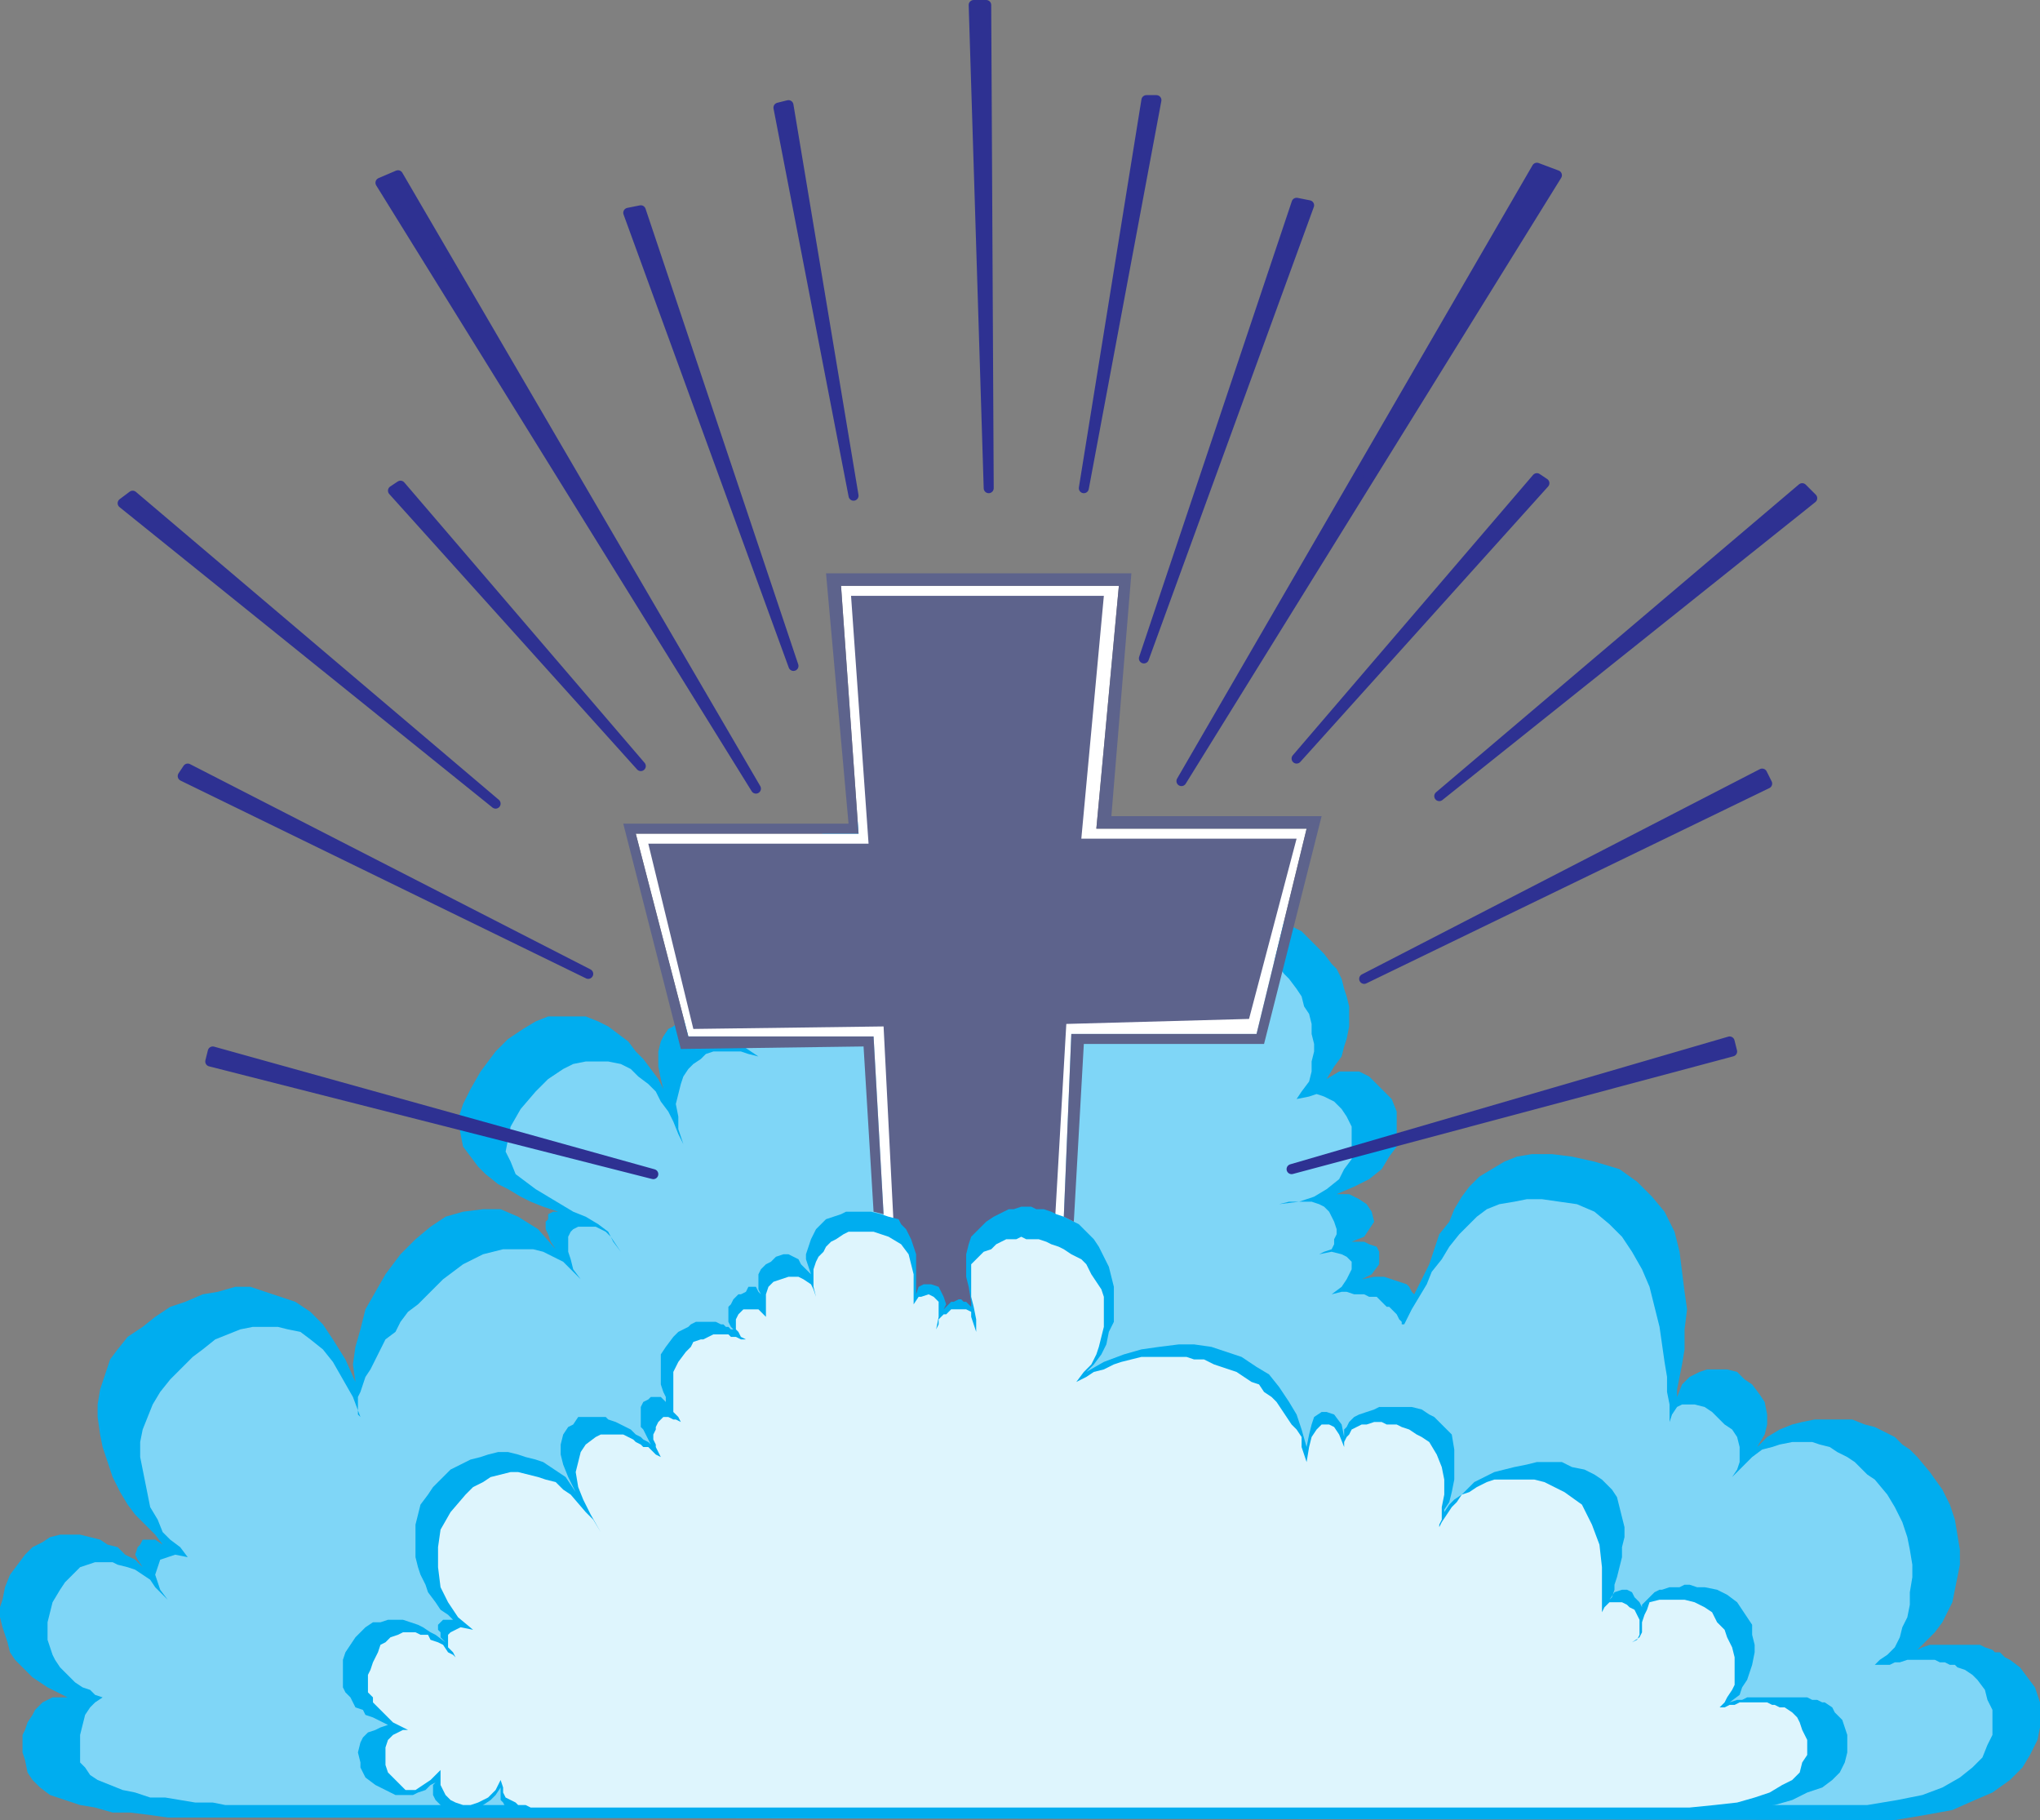 <svg xmlns="http://www.w3.org/2000/svg" width="611.25" height="545.25"><rect width="100%" height="100%" fill="#808080" stroke="none"/><path fill="#00adef" fill-rule="evenodd" d="m198.75 326.25-1.5-3-4.5-6-2.25-2.25-2.25-3-6-4.5-3-1.5-3.75-1.5h-11.25l-3.75 1.5-3.75 2.25-4.5 3-3.75 3.75-4.5 6-3 5.25-2.25 4.5-1.5 4.5.75 4.5.75 3.75 4.5 6 2.25 2.25 3.75 3 3 1.5 3.75 2.25 3 1.5 3.75 1.5 4.5 1.5h-1.5l-1.5.75v1.5l-.75.75v2.25l.75 1.5.75 2.25 1.5 2.25-5.25-6-6-3.75-5.25-2.25h-5.25l-6 .75-5.25 1.5-4.5 3-4.5 3.75-4.5 4.5-4.5 6-6 10.5-1.5 6-1.5 5.25-.75 5.25.75 5.25-3-6.75-3.75-6-3-4.5L93 393l-4.5-3-13.5-4.5h-4.5l-5.25 1.5-4.5.75L55.5 390l-4.5 1.5-4.5 3-3.75 3-4.5 3-3 3.75-2.25 3-3 9-.75 4.5v3.75l.75 5.25.75 3.75 3 9L36 447l2.25 3.75 2.25 3 6 6 2.25 3-2.25-1.5h-3.75l-.75 1.5-.75.75-.75 2.25.75 1.5 1.5 2.25-2.25-2.25-3-1.5-2.25-2.25-3-.75-2.25-1.5-6-1.5h-6l-3 .75-2.25 1.5-3 1.5-2.25 2.25-4.5 6-1.5 3.75-.75 3.75L0 481.5v3l.75 3 1.5 4.5.75 3 1.5 2.25 5.25 5.25 4.5 3 6 3h-4.5l-3 1.5-2.25 2.25-.75 1.5-1.5 2.25-.75 2.25-.75 1.5V525l.75 2.25.75 3.75 1.5 2.25L12 535.5l3 2.25 9 3 4.5.75 5.25 1.5H39l6 .75 5.25.75H72l484.5.75h11.25l9-1.5 8.25-1.5 6.75-3L597 537l5.25-3.75 3.75-3.75 2.25-3.75 2.25-4.5.75-3.75V510l-1.5-4.5-4.5-6-3-2.25-1.5-.75-1.5-1.5h-1.5l-.75-.75-2.25-.75-1.5-.75h-15l-2.25.75-1.5.75 5.25-5.25 2.25-3 3-6 2.25-11.25v-4.5l-1.5-9-1.5-4.5-2.25-4.5-3.75-5.25-3.75-4.5-2.25-2.25-2.25-1.5-2.25-2.25-6-3-3-.75-3.75-1.5h-11.25L540 426l-3 .75-3.75 1.5-3.75 2.25-6 6 3-3 2.25-3.75.75-3v-3l-.75-3.75-1.5-2.25-2.25-3-2.25-1.5-2.25-2.25-3-.75h-6l-2.25.75-3 1.5-2.25 2.25-1.5 3.75v-2.25l1.5-7.5.75-4.5v-6l.75-6-.75-5.25-1.5-12-1.5-6-3-6-3.75-4.5-4.5-4.5-5.25-3.75-7.5-2.25-6.75-1.5-6-.75h-6l-4.5.75-3.75 1.5-7.5 4.5-3 3-2.25 3-2.25 3.75-1.5 3.75-3 3.75-3 9-4.5 9-.75-.75-.75-1.5-.75-.75-6.75-2.25h-3l-3.75.75 3-1.5 2.25-3V375l-.75-1.5-2.25-.75-1.5-.75H405l3.75-1.5 3-4.5-.75-3-1.5-2.25-2.25-1.5-3-1.5h-3.75l5.25-2.25 4.5-2.25 3.75-3 2.25-3.75 2.25-3V333l-1.5-3.75-6.75-6.75-3-1.5h-6l-3.75 2.25 2.25-3.75 2.25-3 .75-3 .75-2.25.75-3.75v-6l-.75-3-.75-2.25-.75-3-1.5-3-1.5-1.5-2.25-3L390 279l-6-3-3-.75-3-1.5-3.75-.75h-3l-3.75-.75h-3l-3.75.75h-3l-3.75.75-3 1.5-3.75 1.5-3 1.5-3.75 3-3 2.25 1.5-1.5.75-1.5.75-2.25.75-1.5V273l-1.5-3-.75-2.25-1.5-1.5L336 264l-3-3-2.25-1.5-2.25-2.25-2.25-.75-3-2.25-2.25-.75-3-1.5-2.25-1.5-3-1.5-3-.75-3-1.5-3-.75-2.25-.75-6-1.5h-5.25l-3-.75H282l-6.75.75H270l-6 .75-4.5.75-3.75 1.5-3.75.75-4.5 1.5-2.25 1.5-3 .75-2.25 2.25-2.25.75-1.5 2.25-.75 1.5-1.5 1.5v2.25l-1.5 3v3l.75 2.25.75 1.5v2.25l.75 2.25.75.75.75 1.5.75.75v1.5l.75.75v1.5L237 282l-.75-1.5-.75-.75-1.5-.75-1.5-1.5-3-1.5H225l-2.25.75h-2.25l-2.25.75L216 279l-3 1.5-2.25 1.5-.75 2.25-1.5 1.5-.75 3v6l.75 2.25.75 3 1.5 2.25.75 2.25 2.25 2.25.75 1.5 2.25 3 2.25 1.5-2.25-3-3-1.5-2.25-1.5-4.5-1.5-2.25.75h-1.5l-1.5 1.5-1.5.75-1.5 2.25-.75 1.5-.75 3v4.5l.75 3.75.75 3"/><path fill="#7fd6f7" fill-rule="evenodd" d="m204.75 342.75-1.5-3-1.5-3.75-1.5-3-2.25-3-1.5-3-2.25-2.25-3-2.25-2.25-2.25-3-1.5-3.75-.75h-6.75l-3.75.75-3 1.5-4.5 3-3.75 3.75-4.5 5.25-3 5.25-1.5 7.5 1.5 3 1.5 3.75 6 4.5 11.25 6.75 3.75 1.5 3.75 2.25 3 2.25 1.5 3 2.25 3-3-4.5-1.5-1.5-3-1.5h-5.25l-1.5.75-.75.75-.75 1.5v4.5l.75 2.25.75 3 2.25 3-5.25-5.25-6-3-3-.75h-9l-6 1.5-6 3-6 4.5-7.5 7.5-3 2.25-2.25 3-1.5 3-3 2.25-4.5 9-1.5 2.25-1.5 4.5-.75 1.5v5.25l.75.75-2.25-6-6-10.5-3-3.75-3.75-3-3-2.25-3.75-.75-3-.75h-7.5l-3.75.75-7.5 3-3.75 3-3 2.25-6.75 6.75-3 3.75-2.25 3.75-3 7.5L42 432v4.5l3 15 2.25 3.75 1.5 3.75 2.25 2.25 3 2.25 2.25 3-3.75-.75-4.5 1.5-1.5 4.5 1.5 4.5 2.25 3-3.75-3.75-1.5-2.25-4.5-3-2.25-.75-3-.75-1.5-.75H28.5l-4.5 1.5-4.5 4.5-1.5 2.25-2.25 3.75-1.5 6v5.25l1.5 4.5.75 1.5 1.5 2.25 4.5 4.5 2.25 1.5 2.25.75 1.5 1.5 2.25.75 1.5.75-1.5-.75-2.25 1.5-1.5 1.5-1.5 2.25-1.5 6V528l1.5 1.5 1.5 2.25 2.25 1.5 7.5 3 3.75.75 4.5 1.5h4.5l9 1.5h5.25l3.75.75h492l9-1.5 7.5-1.5 6-2.25 5.25-3 3.75-3 3-3 1.5-3.75 1.5-3v-7.5l-1.5-3-.75-3-2.25-3-1.5-1.5-2.25-1.5-2.25-.75-.75-.75h-1.5l-1.5-.75h-1.5l-1.5-.75h-8.25l-2.25.75h-1.5l-1.5.75h-4.5l1.5-1.5 2.25-1.5 2.25-2.25 1.5-3 .75-3 1.5-3 .75-3.75V477l.75-4.5v-3.75l-.75-4.5-.75-3.75-1.5-4.5-2.25-4.5-2.25-3.75-3.75-4.5-2.25-1.5-3.75-3.75-2.25-1.5-3-1.5-2.25-1.5-3-.75L543 432h-6l-3.75.75-2.25.75-3 .75-3 2.25-6 6 1.5-2.25.75-2.25v-4.5l-.75-3-1.5-2.25-2.25-1.5L513 423l-2.25-1.5-3-.75H504l-1.5.75-1.5 2.25-.75 2.25v-5.25l-.75-3.75v-4.5l-.75-4.5-1.5-10.5-3-12-2.25-5.25-3-5.25-3-4.5-3.75-3.75-4.5-3.75-5.25-2.25-10.5-1.5h-4.5l-3.75.75-4.5.75-3.75 1.5-3 2.25-5.25 5.25-3 3.75-2.25 3.75-3 3.75-1.5 3.75-4.5 7.5-2.25 4.5H420V396l-.75-.75-.75-1.5-2.25-2.25h-.75l-3-3h-2.25l-1.5-.75h-3l-2.25-.75H402l-3 .75 3-2.25 1.5-2.25 1.5-3V378l-1.5-1.5-1.5-.75-3-.75-3.75.75 1.5-.75 2.25-.75.75-1.5v-1.5l.75-1.5v-1.5l-.75-2.25-1.5-3-1.5-1.5-1.5-.75L393 360h-6.75l-3 .75 6-.75 4.5-1.5 3.75-2.25 3.75-3 1.5-3 2.25-3v-9.75l-1.5-3-1.5-2.25-2.25-2.25-3-1.5-2.25-.75-2.25.75-3.75.75L390 327l2.25-3 .75-3v-3l.75-3v-2.25l-.75-3v-3l-.75-3-1.5-2.25-.75-3-1.5-2.25-2.25-3-1.5-1.5-2.25-3-2.25-2.25-3-1.5-4.5-3-3-.75-3-1.5-3-.75H351l-3 1.5-3 .75-3 1.5-3.75 2.25-3 2.25-3 3 3-3.75.75-3.75v-3l-.75-3-2.25-3-3-2.25-3.75-3.75-3.75-1.5-4.5-3-5.25-1.5-5.25-2.25-4.5-1.5-10.5-1.5-4.5-.75h-3.75l-12 1.5-5.25.75-4.5.75-3.75 1.5-3 .75-6 3-6 6-1.5 3-.75 2.25-.75 1.5v6.75l1.5 4.5.75 1.5v2.25l1.5 4.5.75 1.5v1.5l.75 2.25v1.5l.75 1.5v2.25l-.75 1.5V303l-.75-1.5v-3l-1.5-1.5-.75-2.25-4.5-4.5-1.5-.75-2.25-.75-1.5-.75H228l-4.5 1.5-3 .75-2.25 1.5-.75 1.5-3 3v6l.75 2.25 1.5 1.5.75 2.25 1.5 1.5 1.5 2.25 6.75 4.5-3-.75L222 315h-8.25l-2.25.75-1.5 1.5-2.25 1.5-1.5 1.5-1.5 2.25-.75 2.25-1.5 6 .75 3.75v3.75l1.5 4.5"/><path fill="#fff" fill-rule="evenodd" d="m264.75 363.75 2.25 49.5h48.75l3-48.75 2.25-54.75h55.5l15-61.5h-63l6.75-72.75H252l5.25 74.25H190.5l15.75 60.75h55.5l3 53.25"/><path fill="#5d638c" fill-rule="evenodd" d="M260.25 252.75 255 178.5h75.75L324 251.25h64.5l-14.25 54-54.75 1.5-6 104.25H270l-5.25-103.5-57 .75-13.5-55.5h66"/><path fill="#00adef" fill-rule="evenodd" d="M274.5 387.75v-12l-1.5-4.5-1.5-3-1.5-1.5-.75-1.5-3-.75-2.25-.75-3-.75h-7.5l-1.5.75-4.5 1.5-3 3-1.5 3-1.5 4.5v1.5l1.5 4.5V384v-2.25l-3-3-.75-1.5-3-1.5h-1.5l-2.25.75-1.5 1.5-1.5.75-1.5 1.5-.75 1.5v4.5l.75 1.5-.75-.75-.75-1.5h-2.25l-.75 1.5-1.5.75h-.75l-1.5 1.5-.75 1.5-.75.75v4.5l.75 1.5.75.75H219l-.75-.75h-.75l-.75-.75H216l-1.5-.75h-6l-1.5.75-.75.75-3 1.5-1.5 1.5-2.25 3-1.5 2.25v9l.75 2.25.75 1.5v1.5l-1.5-1.5h-3l-.75.75-1.5.75-.75 1.5v6l.75.75 2.25 4.5-.75-.75-1.5-.75-.75-.75-1.5-.75-1.5-1.5-4.5-2.25-2.25-.75-.75-.75h-8.25l-1.5 2.25-1.5.75-1.5 2.25-.75 3v3l.75 3 1.5 3.75 2.25 4.5-3-4.5-6.75-4.5-2.25-.75-3-.75-2.25-.75-3-.75h-3l-3 .75-2.25.75-3 .75-6 3-5.25 5.25-1.5 2.25-2.25 3-1.5 6v9.75l.75 3 .75 2.25 1.5 3 .75 2.25 2.25 3 1.5 2.25 2.25 1.5 1.5 1.5h-3l-1.5 1.5v1.5l.75.75v1.5l1.5 1.5-3-2.25-1.5-.75-2.25-1.5-1.5-.75-4.5-1.5h-4.5L114 486h-2.25l-2.25 1.5-3 3-3 4.5-.75 2.25v8.25l.75 1.5 1.5 1.5 1.5 3 2.25.75.75 1.5 2.25.75 6 3-1.5-.75-2.25.75-1.5.75-2.25.75-1.5 1.5-.75 1.5-.75 3 .75 3v1.5l1.5 3 3 2.25 6 3h5.25l1.5-.75 2.25-.75 1.5-1.5 1.5-.75-.75.75v3l.75 1.5 3 3 2.25.75h3l4.5-1.5 1.5-.75 2.25-1.5 1.5-1.5 1.5-2.25v3.75l.75.75.75 1.5 1.5.75 2.25.75h3l358.5-1.5h7.5l7.5-.75 5.25-1.5 4.5-2.25 4.5-1.5 3-2.25 2.25-2.25 1.5-3 .75-3v-5.25l-1.5-4.5-2.25-2.25-.75-1.5-2.25-1.5H546l-1.5-.75H543l-1.5-.75h-18l-1.5.75h-1.5l-2.25.75 3-2.25.75-2.25 1.5-2.25 1.5-4.5.75-3.75v-2.25l-.75-3v-3l-4.5-6.75-3-2.25-3-1.5-3.75-.75h-2.25l-2.25-.75h-1.5l-1.5.75h-3l-2.25.75h-.75l-1.5.75-3.75 3.75V483v-1.5l-.75-1.5-1.5-1.5-.75-1.5-1.5-.75H486l-2.25.75-1.5 2.25.75-.75.75-2.25v-1.5l.75-2.25 1.5-6v-3l.75-3v-3l-2.25-9-1.5-2.25-3-3-2.25-1.5-3-1.5-3.75-.75-3-1.5h-7.5l-3 .75-3.75.75-6 1.5-6 3-3.75 3.75-2.25 1.5-1.5 1.5-1.5 2.25v-.75l1.5-2.25.75-3 .75-3.75v-9l-.75-4.5-5.25-5.25-1.5-.75-2.25-1.5-3-.75h-9.75l-1.5.75-4.5 1.5-1.5.75-1.5 1.5-.75 1.5-.75.75v2.25l-.75-3.75-2.25-3-2.25-.75H396l-2.25 1.5-.75 2.25-.75 3-.75 3.75-1.5-5.25-1.5-4.5-2.25-3.75-3-4.5-3-3.75-3.75-2.25-4.5-3-9-3-5.25-.75h-4.5l-6 .75-5.25.75-5.25 1.5-6 2.25-5.25 3 2.25-2.25 2.25-3 1.5-3 .75-3.75 1.5-3v-10.5l-1.5-6-3-6-1.5-2.25-4.5-4.5-4.5-2.25-2.25-.75-1.5-.75-2.25-.75h-2.25l-1.5-.75h-3l-2.25.75h-1.5l-4.5 2.25-2.25 1.5-4.5 4.5-.75 2.25-.75 3v6.75l.75 3 .75 4.5v3-1.5l-1.5-1.5h-.75l-.75-.75h-.75l-1.5.75H285l-2.25 2.25-.75 1.5 1.5-3-.75-2.25-1.5-3-2.25-.75h-2.25l-1.5.75-.75 2.25"/><path fill="#def5fd" fill-rule="evenodd" d="M273.75 390.75v-9l-1.5-6-2.25-3-3.75-2.25-4.5-1.5h-7.5l-1.5.75-2.25 1.5-1.5.75-1.5 1.5-.75 1.5-1.5 1.5-.75 1.5-.75 2.25v5.25l.75 3 .75 1.5-.75-1.5-.75-2.25-.75-1.5-2.25-1.5-1.5-.75h-3l-4.5 1.5-1.5 1.5-.75 2.25v6.75l.75 1.5-.75-1.5-2.25-2.25h-4.5l-1.5 1.5-.75 1.5v3l.75.75.75 1.5 1.5.75H222l-1.5-.75H219l-.75-.75h-4.5l-3 1.5H210l-2.25.75-.75 1.5-1.5 1.5-2.25 3-1.5 3v12l1.5 1.5.75 1.5-1.5-.75h-.75l-1.5-.75h-1.5l-1.5 1.5-.75 1.5v.75l-.75 1.5v1.5l.75 1.5v.75l1.5 3 .75.75-.75-.75-1.5-.75-2.25-2.25h-1.5l-.75-.75-1.5-.75-.75-.75-3-1.5H180l-1.5.75-3 2.25L174 435l-1.5 6 .75 4.5 1.5 3.75 2.25 4.5 3 5.25-2.25-3.75-2.25-2.25-4.5-5.25-2.25-1.5-2.25-2.25-3-.75-2.25-.75-6-1.5H153l-6 1.5-2.25 1.5-3 1.5-2.25 2.25L135 453l-3 5.25-.75 5.25v6l.75 6 2.25 4.5 3 4.5 4.5 3.75-3.75-.75-3 1.5-.75.75v3.75l1.5 1.5.75 1.5-.75-.75-1.5-.75-1.5-2.25-1.5-.75-2.25-.75-.75-1.5H126l-1.5-.75h-3.75l-1.5.75-2.25.75-1.5 1.5-1.5.75-.75 2.25-1.5 3-.75 2.25-.75 1.5V507l1.5 1.5v1.5l6 6 4.5 2.25h1.5-3l-3 1.5-1.5 1.5-.75 2.25v5.25l.75 2.25 5.25 5.25h3l4.5-3 3-3v4.5l1.5 3 1.5 1.5 1.5.75 2.25.75H141l2.25-.75 3-1.5 2.25-2.25 1.5-3 .75 2.25v1.5l.75 1.5 3 1.5.75.75h2.25l1.5.75h347.25l7.5-.75 6.75-.75 5.25-1.5 4.5-1.5 3.75-2.25 3-1.5 2.25-2.25.75-3 1.5-2.25v-4.5l-1.5-3-.75-2.25-.75-1.5-1.5-1.5-2.25-1.5h-1.5l-1.5-.75H531l-1.5-.75h-8.25l-1.5.75h-1.5l-1.5.75h-1.5l1.5-1.5.75-1.5 1.5-2.25.75-1.5v-8.25l-.75-3-1.5-3-.75-2.25-2.25-2.25-1.5-3-2.25-1.5-3-1.5-3-.75h-7.5l-3 .75-.75 2.25-.75 1.5L492 486v3l-.75 1.5L489 492l1.5-.75.75-1.5v-4.5l-1.5-3-1.5-.75-.75-.75-1.5-.75h-3.75l-1.5 1.5-1.5 3 .75-1.5v-13.5l-.75-6.75-2.25-6-3-6-5.25-3.75-6-3-3-.75h-12l-2.25.75-3 1.5-2.25 1.5-2.25.75-1.5 2.25-1.5 1.5-3 4.5-.75 1.5v-.75l.75-1.5v-3.75l.75-3.75v-4.5l-.75-3.75-1.5-3.75-2.25-3.75-2.25-1.5-1.5-.75-2.25-1.5-2.25-.75-1.5-.75h-3L414 426h-2.25l-2.25.75H408l-3 1.5-.75 1.5-.75.75-.75 1.5v1.5l-1.5-3.75-1.5-2.25-1.5-.75H396l-1.5 1.5-1.5 2.25-.75 3-.75 4.5-1.5-4.5v-3l-1.5-2.25-1.5-1.5-4.5-6.75-1.5-1.5-2.25-1.5-1.5-2.25L375 414l-4.5-3-6.75-2.25-3-1.5h-3l-2.25-.75H342l-6 1.5-2.25.75-3 1.5-3 .75-2.25 1.5-3 1.5 2.25-3 2.25-2.25 1.5-3 .75-2.25 1.5-6v-9l-.75-2.25-3-4.5-1.5-3-1.5-1.5-3-1.5-2.25-1.5-1.5-.75-2.25-.75-1.5-.75-2.25-.75h-3.75l-1.5-.75-1.5.75h-3l-3 1.5-1.5 1.5-2.25.75-3.75 3.75v9.75l.75 3 .75 3.75V399l-1.5-4.5V393l-1.5-.75H285l-1.5 1.5h-.75l-1.5 1.5v1.5l-.75 1.5.75-3.75V390l-1.5-1.5-1.5-.75-2.25.75h-.75l-1.5 2.25"/><path fill="#2e3192" fill-rule="evenodd" stroke="#2e3192" stroke-linecap="round" stroke-linejoin="round" stroke-miterlimit="10" stroke-width="3" d="M291.75 1.5h3.75l.75 144.75zm-255 149.25 3-2.25 108.75 92.25zm18 81.75 1.5-2.25 120 61.5zM63 318l.75-3 132 36.75zm51-263.25 5.25-2.25L226.5 236.25zm74.25 9L192 63l45.75 136.5Zm45-31.5 3-.75 19.5 117zM117.75 147l2.25-1.5 72 84zM543 149.25l-3-3-108.75 92.25zm-13.5 85.5-1.5-3-119.25 61.5zM519 315l-.75-3L387 350.25ZM466.5 52.5l-6-2.25L354 234Zm-74.25 9-3.75-.75-45.75 136.5zM346.5 30h-3l-18.75 116.25zm116.25 114.75-2.25-1.5-72 84zm0 0"/><path fill="#5d638c" fill-rule="evenodd" d="m261.75 363-3-49.5-54.75.75-17.25-67.5h67.5l-6.75-75H339l-6 72.75h63l-17.25 68.25h-54l-3 53.25-3-1.5 2.25-54.75h55.5l15-61.5h-63l6.75-72.75H252l5.25 74.25H190.5l15.75 60.75h55.5l3 53.25-3-.75"/></svg>
